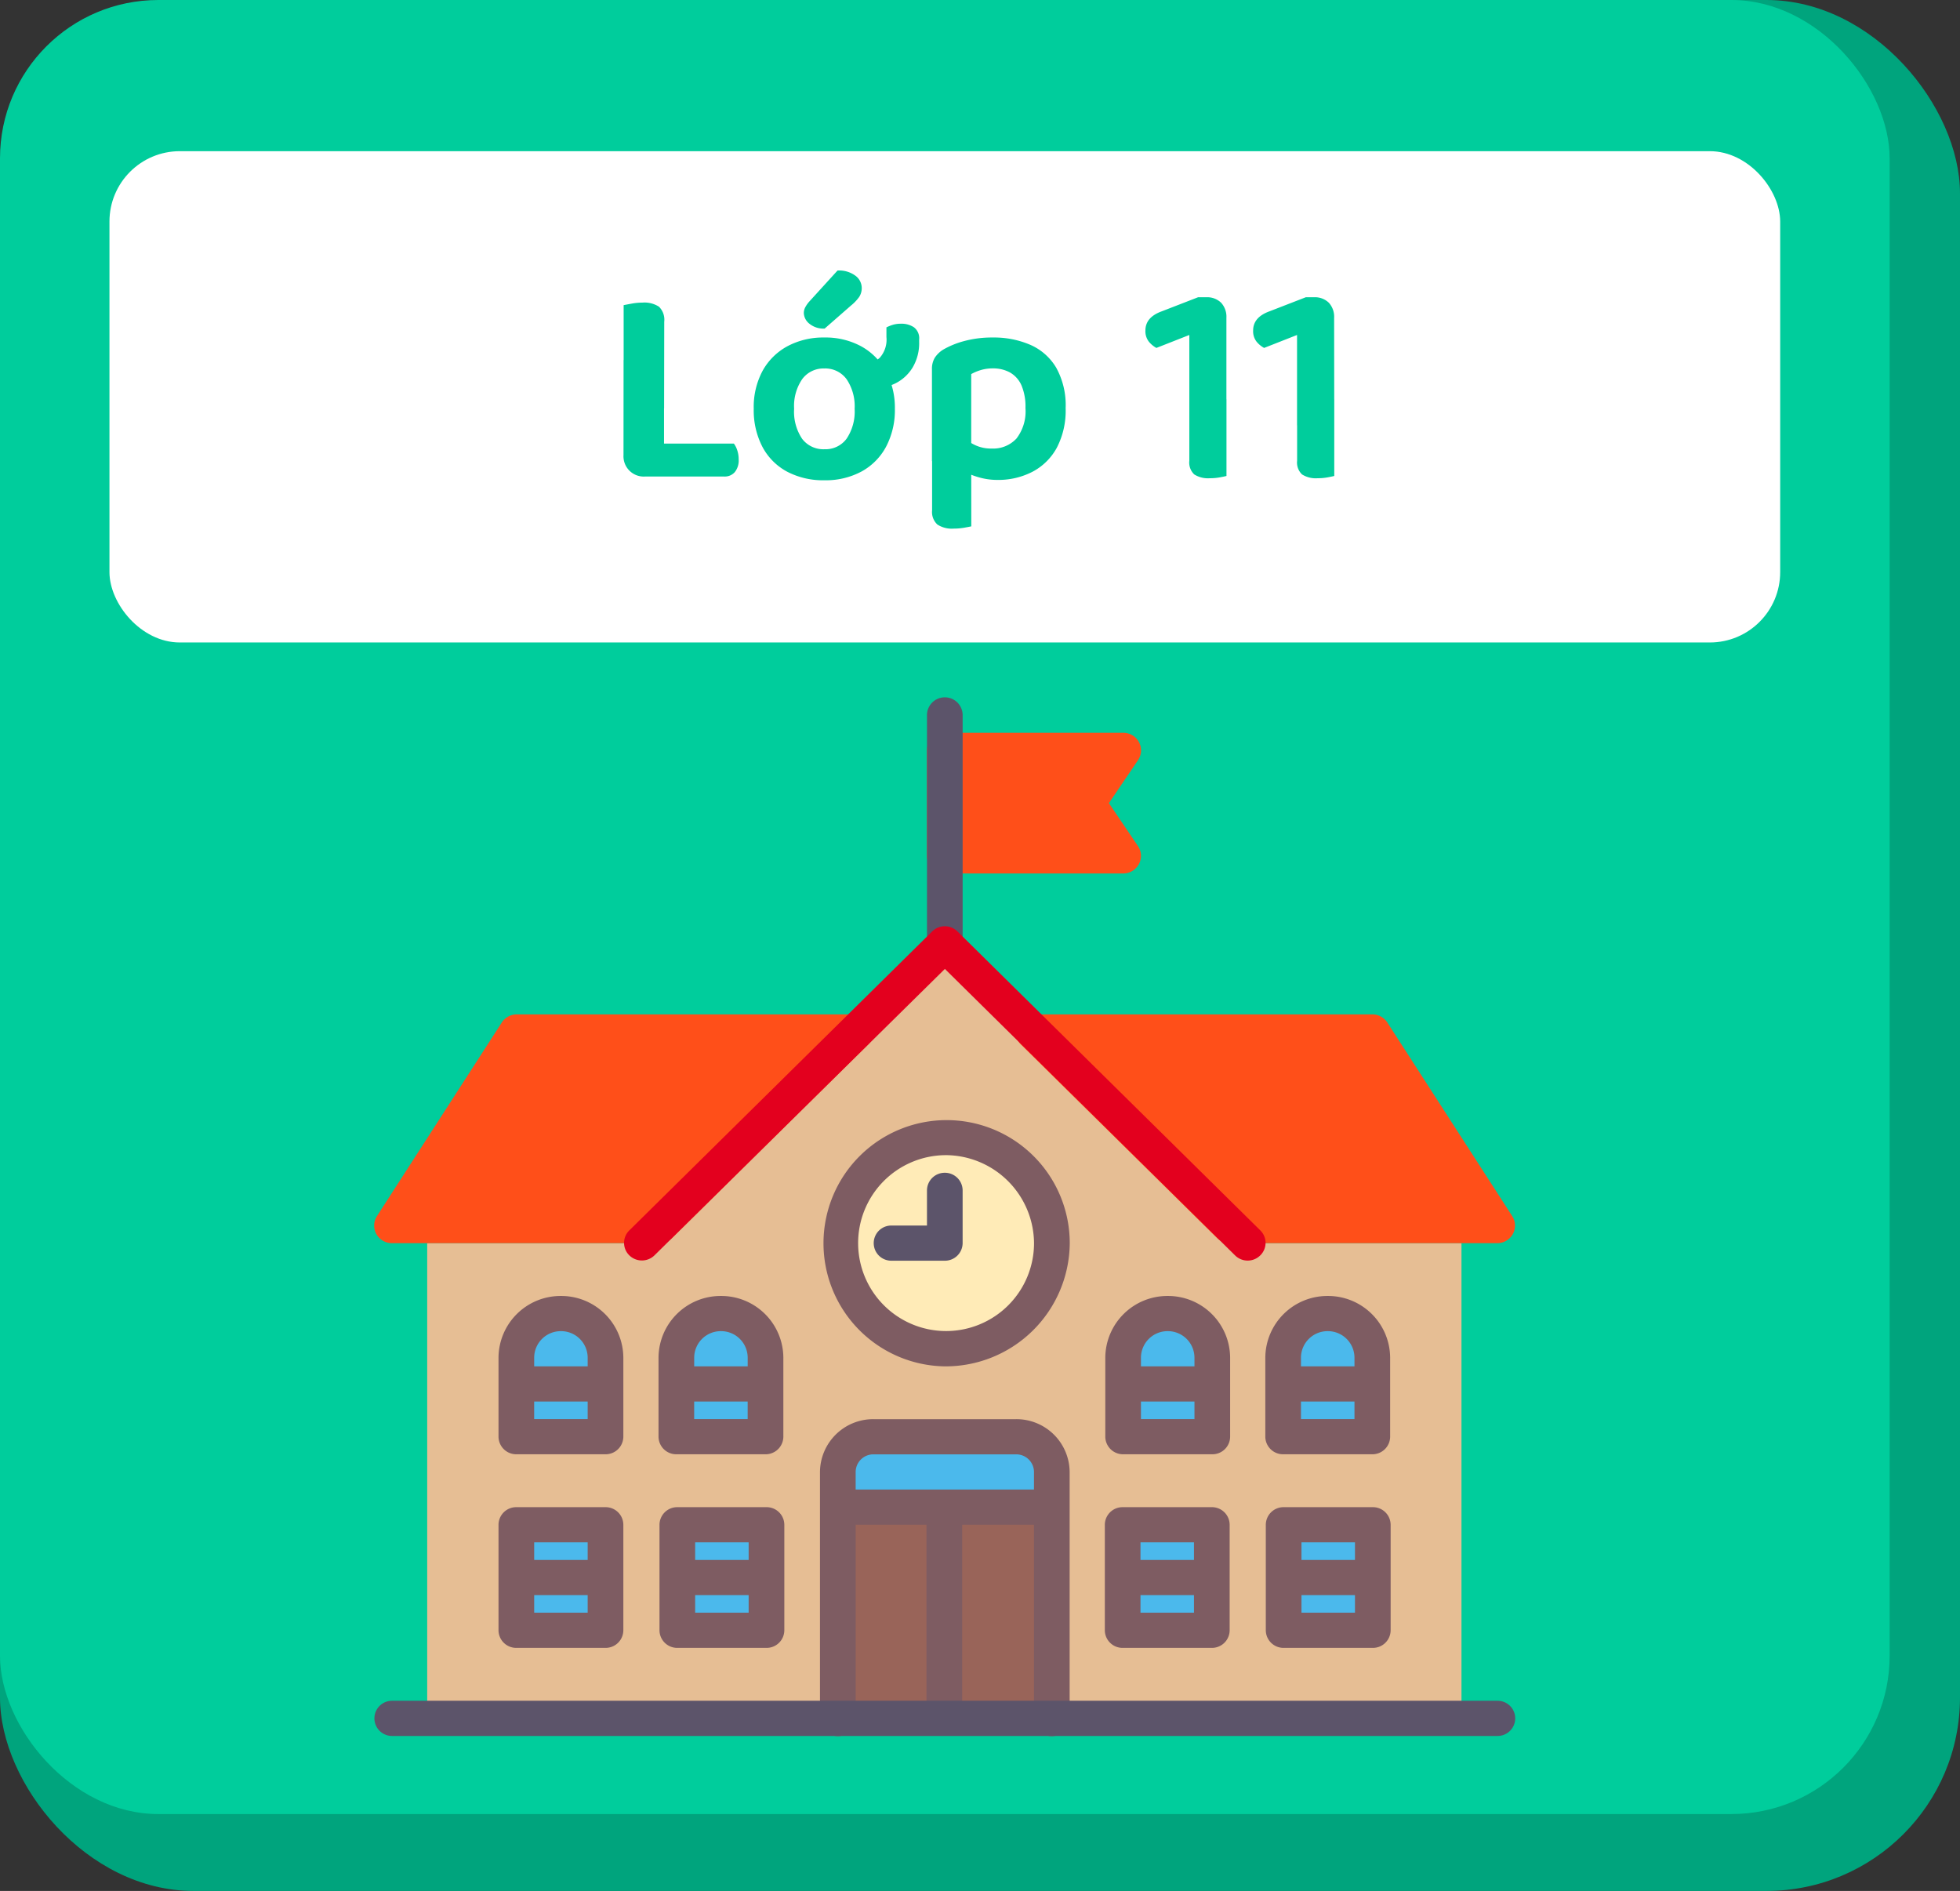 <svg xmlns="http://www.w3.org/2000/svg" width="111.429" height="107.504" viewBox="0 0 111.429 107.504"><rect x="0" y="0" width="111.429" height="107.504" fill="#333333" stroke="none"/><g transform="translate(-4290.301 20182.693)"><rect width="111.429" height="107.503" rx="11" transform="translate(4290.301 -20182.693)" fill="#00a47d"/><rect width="107.429" height="103.132" rx="9" transform="translate(4290.301 -20182.693)" fill="#00cd9c"/><rect width="94.983" height="27.931" rx="4" transform="translate(4296.524 -20174.098)" fill="#fff"/><g transform="translate(4311.573 -20143.035)"><g transform="translate(3.014 14.008)"><path d="M82.582,176.026h-58.8V149.01H35.947L53.182,132l17.235,17.01H82.582Z" transform="translate(-23.781 -132)" fill="#e6be94"/></g><g transform="translate(26.331 46.027)"><rect width="12.166" height="12.007" fill="#996459"/></g><g transform="translate(26.331 42.025)"><path d="M219.693,356H208.034a.252.252,0,0,0-.253.25V360h12.166V356.25A.252.252,0,0,0,219.693,356Z" transform="translate(-207.781 -356)" fill="#4bb9ec"/></g><g transform="translate(31.428 2.001)"><path d="M258.343,40,260,37.556a.99.99,0,0,0,.05-1.027,1.015,1.015,0,0,0-.894-.529H249.014A1.007,1.007,0,0,0,248,37v6a1.007,1.007,0,0,0,1.014,1h10.138a1.016,1.016,0,0,0,.894-.529.991.991,0,0,0-.05-1.027Z" transform="translate(-248 -36)" fill="#ff4f19"/></g><g transform="translate(31.428 0)"><path d="M249.014,35.009a1.007,1.007,0,0,1-1.014-1V21a1.014,1.014,0,0,1,2.028,0V34.008A1.007,1.007,0,0,1,249.014,35.009Z" transform="translate(-248 -20)" fill="#5c546a"/></g><g transform="translate(36.469 18.011)"><path d="M287.857,164.618a1.013,1.013,0,0,1,.937-.618h19.262a1.018,1.018,0,0,1,.855.463l7.1,11.007a.992.992,0,0,1,.034,1.019,1.017,1.017,0,0,1-.889.519H299.946a1.02,1.02,0,0,1-.717-.293l-11.152-11.007A.989.989,0,0,1,287.857,164.618Z" transform="translate(-287.78 -164)" fill="#ff4f19"/></g><g transform="translate(0 18.011)"><path d="M28.31,164.618a1.013,1.013,0,0,0-.937-.618H8.11a1.018,1.018,0,0,0-.855.463L.158,175.47a.992.992,0,0,0-.034,1.019,1.018,1.018,0,0,0,.889.519H16.221a1.02,1.02,0,0,0,.717-.293L28.09,165.708A.99.99,0,0,0,28.31,164.618Z" transform="translate(0 -164)" fill="#ff4f19"/></g><g transform="translate(14.207 13.008)"><path d="M147.565,143a1.017,1.017,0,0,1-.717-.293l-16.5-16.289L113.84,142.7a1.023,1.023,0,0,1-1.434,0,.991.991,0,0,1,0-1.415l17.221-17a1.023,1.023,0,0,1,1.434,0l17.221,17a.991.991,0,0,1,0,1.415A1.018,1.018,0,0,1,147.565,143Z" transform="translate(-112.109 -123.999)" fill="#e3001e"/></g><g transform="translate(26.457 24.976)"><ellipse cx="5.943" cy="6.055" rx="5.943" ry="6.055" transform="translate(0 0)" fill="#ffebb7"/></g><g transform="translate(28.387 27.016)"><path d="M228.055,236a1.007,1.007,0,0,0-1.014,1v2h-2.028a1,1,0,1,0,0,2h3.041a1.007,1.007,0,0,0,1.014-1v-3A1.007,1.007,0,0,0,228.055,236Z" transform="translate(-224 -236)" fill="#5c546a"/></g><g transform="translate(41.566 34.02)"><g transform="translate(0.986 1.001)"><path d="M340.85,302.5a2.535,2.535,0,0,0-5.069,0,2.483,2.483,0,0,0,.051.5h-.051v4h5.069v-4H340.8A2.474,2.474,0,0,0,340.85,302.5Z" transform="translate(-335.781 -300)" fill="#4bb9ec"/></g><path d="M331.548,292A3.53,3.53,0,0,0,328,295.5V300a1.007,1.007,0,0,0,1.014,1h5.069a1.007,1.007,0,0,0,1.014-1v-4.5A3.53,3.53,0,0,0,331.548,292Zm0,2a1.513,1.513,0,0,1,1.521,1.5v.5h-3.042v-.5A1.513,1.513,0,0,1,331.548,294Zm-1.521,5v-1h3.042v1Z" transform="translate(-328 -292)" fill="#7e5c62"/></g><g transform="translate(16.221 46.027)"><g transform="translate(1.033 0.898)"><rect width="4.985" height="6.055" transform="translate(0 0)" fill="#4bb9ec"/></g><path d="M134.083,388h-5.069A1.007,1.007,0,0,0,128,389v6a1.007,1.007,0,0,0,1.014,1h5.069a1.007,1.007,0,0,0,1.014-1v-6A1.007,1.007,0,0,0,134.083,388Zm-1.014,2v1h-3.041v-1Zm-3.041,4v-1h3.041v1Z" transform="translate(-128 -388)" fill="#7e5c62"/></g><g transform="translate(7.069 46.027)"><g transform="translate(1.014 1.001)"><rect width="5.069" height="6.004" fill="#4bb9ec"/></g><path d="M61.864,388H56.795a1.007,1.007,0,0,0-1.014,1v6a1.007,1.007,0,0,0,1.014,1h5.069a1.007,1.007,0,0,0,1.014-1v-6A1.007,1.007,0,0,0,61.864,388Zm-1.014,2v1H57.809v-1Zm-3.041,4v-1H60.85v1Z" transform="translate(-55.781 -388)" fill="#7e5c62"/></g><g transform="translate(50.691 46.027)"><g transform="translate(1.072 0.898)"><rect width="4.985" height="6.055" transform="translate(0 0)" fill="#4bb9ec"/></g><path d="M406.083,388h-5.069A1.007,1.007,0,0,0,400,389v6a1.007,1.007,0,0,0,1.014,1h5.069a1.007,1.007,0,0,0,1.014-1v-6A1.007,1.007,0,0,0,406.083,388Zm-1.014,2v1h-3.041v-1Zm-3.041,4v-1h3.041v1Z" transform="translate(-400 -388)" fill="#7e5c62"/></g><g transform="translate(41.539 46.027)"><g transform="translate(1.014 1.001)"><rect width="5.069" height="6.004" fill="#4bb9ec"/></g><path d="M333.864,388h-5.069a1.007,1.007,0,0,0-1.014,1v6a1.007,1.007,0,0,0,1.014,1h5.069a1.007,1.007,0,0,0,1.014-1v-6A1.007,1.007,0,0,0,333.864,388Zm-1.014,2v1h-3.041v-1Zm-3.041,4v-1h3.041v1Z" transform="translate(-327.781 -388)" fill="#7e5c62"/></g><g transform="translate(50.663 34.02)"><g transform="translate(0.986 1.001)"><path d="M412.632,302.5a2.535,2.535,0,0,0-5.069,0,2.487,2.487,0,0,0,.051.5h-.051v4h5.069v-4h-.051A2.487,2.487,0,0,0,412.632,302.5Z" transform="translate(-407.563 -300)" fill="#4bb9ec"/></g><path d="M403.329,292a3.53,3.53,0,0,0-3.548,3.5V300a1.007,1.007,0,0,0,1.014,1h5.069a1.007,1.007,0,0,0,1.014-1v-4.5A3.53,3.53,0,0,0,403.329,292Zm0,2a1.513,1.513,0,0,1,1.521,1.5v.5h-3.042v-.5A1.513,1.513,0,0,1,403.329,294Zm-1.521,5v-1h3.042v1Z" transform="translate(-399.781 -292)" fill="#7e5c62"/></g><g transform="translate(7.069 34.02)"><g transform="translate(0.986 1.001)"><path d="M68.632,302.5a2.535,2.535,0,0,0-5.069,0,2.485,2.485,0,0,0,.051.5h-.051v4h5.069v-4h-.051A2.486,2.486,0,0,0,68.632,302.5Z" transform="translate(-63.563 -300)" fill="#4bb9ec"/></g><path d="M59.329,292a3.53,3.53,0,0,0-3.548,3.5V300a1.007,1.007,0,0,0,1.014,1h5.069a1.007,1.007,0,0,0,1.014-1v-4.5A3.53,3.53,0,0,0,59.329,292Zm0,2a1.513,1.513,0,0,1,1.521,1.5v.5H57.809v-.5A1.513,1.513,0,0,1,59.329,294Zm-1.521,5v-1H60.85v1Z" transform="translate(-55.781 -292)" fill="#7e5c62"/></g><g transform="translate(16.166 34.02)"><g transform="translate(0.986 1.001)"><path d="M140.413,302.5a2.535,2.535,0,0,0-5.069,0,2.485,2.485,0,0,0,.051.5h-.051v4h5.069v-4h-.051A2.484,2.484,0,0,0,140.413,302.5Z" transform="translate(-135.344 -300)" fill="#4bb9ec"/></g><path d="M131.111,292a3.53,3.53,0,0,0-3.548,3.5V300a1.007,1.007,0,0,0,1.014,1h5.069a1.007,1.007,0,0,0,1.014-1v-4.5A3.53,3.53,0,0,0,131.111,292Zm0,2a1.513,1.513,0,0,1,1.521,1.5v.5h-3.041v-.5A1.513,1.513,0,0,1,131.111,294Zm-1.521,5v-1h3.041v1Z" transform="translate(-127.563 -292)" fill="#7e5c62"/></g><g transform="translate(25.345 24.014)"><path d="M207.1,226.008a7,7,0,1,1,7.1-7A7.059,7.059,0,0,1,207.1,226.008Zm0-12.007a5,5,0,1,0,5.069,5A5.042,5.042,0,0,0,207.1,214Z" transform="translate(-200 -212)" fill="#7e5c62"/></g><g transform="translate(25.345 41.024)"><path d="M211.152,348h-8.111A3.025,3.025,0,0,0,200,351V365.01a1.014,1.014,0,0,0,2.028,0V354h4.027V365.01h2.028V354h4.083V365.01a1.014,1.014,0,0,0,2.028,0V351A3.025,3.025,0,0,0,211.152,348Zm1.014,4H202.028v-1a1.008,1.008,0,0,1,1.014-1h8.111a1.008,1.008,0,0,1,1.014,1Z" transform="translate(-200 -348)" fill="#7e5c62"/></g><g transform="translate(0 57.034)"><path d="M63.87,478H1.014a1,1,0,1,1,0-2H63.87a1,1,0,1,1,0,2Z" transform="translate(0 -476)" fill="#5c546a"/></g></g><path d="M16.736,10.408h2.3v6.48l-1.088.144a1.153,1.153,0,0,1-1.216-1.216Zm1.216,6.624V15.16h5.056a1.288,1.288,0,0,1,.192.384,1.609,1.609,0,0,1,.08.512,1.053,1.053,0,0,1-.224.728.759.759,0,0,1-.592.248ZM19.04,13.16h-2.3V7.288q.16-.032.464-.088a3.35,3.35,0,0,1,.608-.056,1.519,1.519,0,0,1,.936.232,1.036,1.036,0,0,1,.3.856Zm13.12.016a4.456,4.456,0,0,1-.5,2.16,3.47,3.47,0,0,1-1.392,1.408,4.293,4.293,0,0,1-2.112.5,4.4,4.4,0,0,1-2.12-.488,3.405,3.405,0,0,1-1.4-1.4,4.491,4.491,0,0,1-.5-2.176,4.352,4.352,0,0,1,.5-2.152,3.522,3.522,0,0,1,1.408-1.4,4.3,4.3,0,0,1,2.1-.5,4.259,4.259,0,0,1,2.1.5,3.522,3.522,0,0,1,1.4,1.408A4.364,4.364,0,0,1,32.16,13.176Zm-4.016-2.288a1.5,1.5,0,0,0-1.248.6,2.7,2.7,0,0,0-.464,1.688,2.763,2.763,0,0,0,.456,1.712,1.514,1.514,0,0,0,1.272.592,1.49,1.49,0,0,0,1.256-.6,2.769,2.769,0,0,0,.456-1.7,2.745,2.745,0,0,0-.456-1.68A1.5,1.5,0,0,0,28.144,10.888Zm2.736,1.136h-.3a1.838,1.838,0,0,1-.168-.576,4.78,4.78,0,0,1-.072-.816,1.367,1.367,0,0,0,.96-.352A1.548,1.548,0,0,0,31.68,9.1V8.552a2.3,2.3,0,0,1,.384-.152,1.607,1.607,0,0,1,.448-.056,1.271,1.271,0,0,1,.728.2.778.778,0,0,1,.3.7v.128a2.708,2.708,0,0,1-.368,1.456,2.4,2.4,0,0,1-.968.9A2.878,2.878,0,0,1,30.88,12.024Zm-3.568-4.96L28.9,5.32a1.553,1.553,0,0,1,1.024.3.872.872,0,0,1,.352.68.916.916,0,0,1-.144.52,2.523,2.523,0,0,1-.464.488l-1.5,1.312a1.26,1.26,0,0,1-.872-.28.807.807,0,0,1-.312-.6.694.694,0,0,1,.08-.328A1.718,1.718,0,0,1,27.312,7.064Zm10.672,10.16a4.223,4.223,0,0,0,2-.464,3.352,3.352,0,0,0,1.384-1.368,4.565,4.565,0,0,0,.5-2.248,4.394,4.394,0,0,0-.536-2.3,3.2,3.2,0,0,0-1.472-1.3,5.21,5.21,0,0,0-2.136-.416,6.038,6.038,0,0,0-1.616.2,4.876,4.876,0,0,0-1.2.488,1.542,1.542,0,0,0-.48.464,1.22,1.22,0,0,0-.16.656v5.216H36.5V11.208a2.71,2.71,0,0,1,.528-.224,2.341,2.341,0,0,1,.7-.1,1.972,1.972,0,0,1,.976.232,1.56,1.56,0,0,1,.648.72,3.07,3.07,0,0,1,.232,1.3,2.528,2.528,0,0,1-.512,1.736,1.8,1.8,0,0,1-1.408.568,2.108,2.108,0,0,1-.936-.192,3.377,3.377,0,0,1-.68-.432v1.9a4.121,4.121,0,0,0,.832.344A3.759,3.759,0,0,0,37.984,17.224ZM36.5,15.576l-2.224-.016v3.392a.97.97,0,0,0,.3.808,1.487,1.487,0,0,0,.92.232,3.412,3.412,0,0,0,.592-.048q.272-.048.416-.08ZM51.008,14.12H48.9V8.984l-1.872.736a1.442,1.442,0,0,1-.432-.36.962.962,0,0,1-.192-.632q0-.752.928-1.088l2.064-.8h.464a1.129,1.129,0,0,1,.848.312,1.174,1.174,0,0,1,.3.856ZM48.9,12.632h2.112V17q-.128.032-.384.08a3.044,3.044,0,0,1-.56.048,1.459,1.459,0,0,1-.888-.216.927.927,0,0,1-.28-.776Zm8.24,1.488H55.024V8.984l-1.872.736a1.442,1.442,0,0,1-.432-.36.962.962,0,0,1-.192-.632q0-.752.928-1.088l2.064-.8h.464a1.129,1.129,0,0,1,.848.312,1.174,1.174,0,0,1,.3.856Zm-2.112-1.488h2.112V17q-.128.032-.384.08a3.044,3.044,0,0,1-.56.048,1.459,1.459,0,0,1-.888-.216.927.927,0,0,1-.28-.776Z" transform="translate(4309.016 -20172.633)" fill="#00cd9c"/></g></svg>